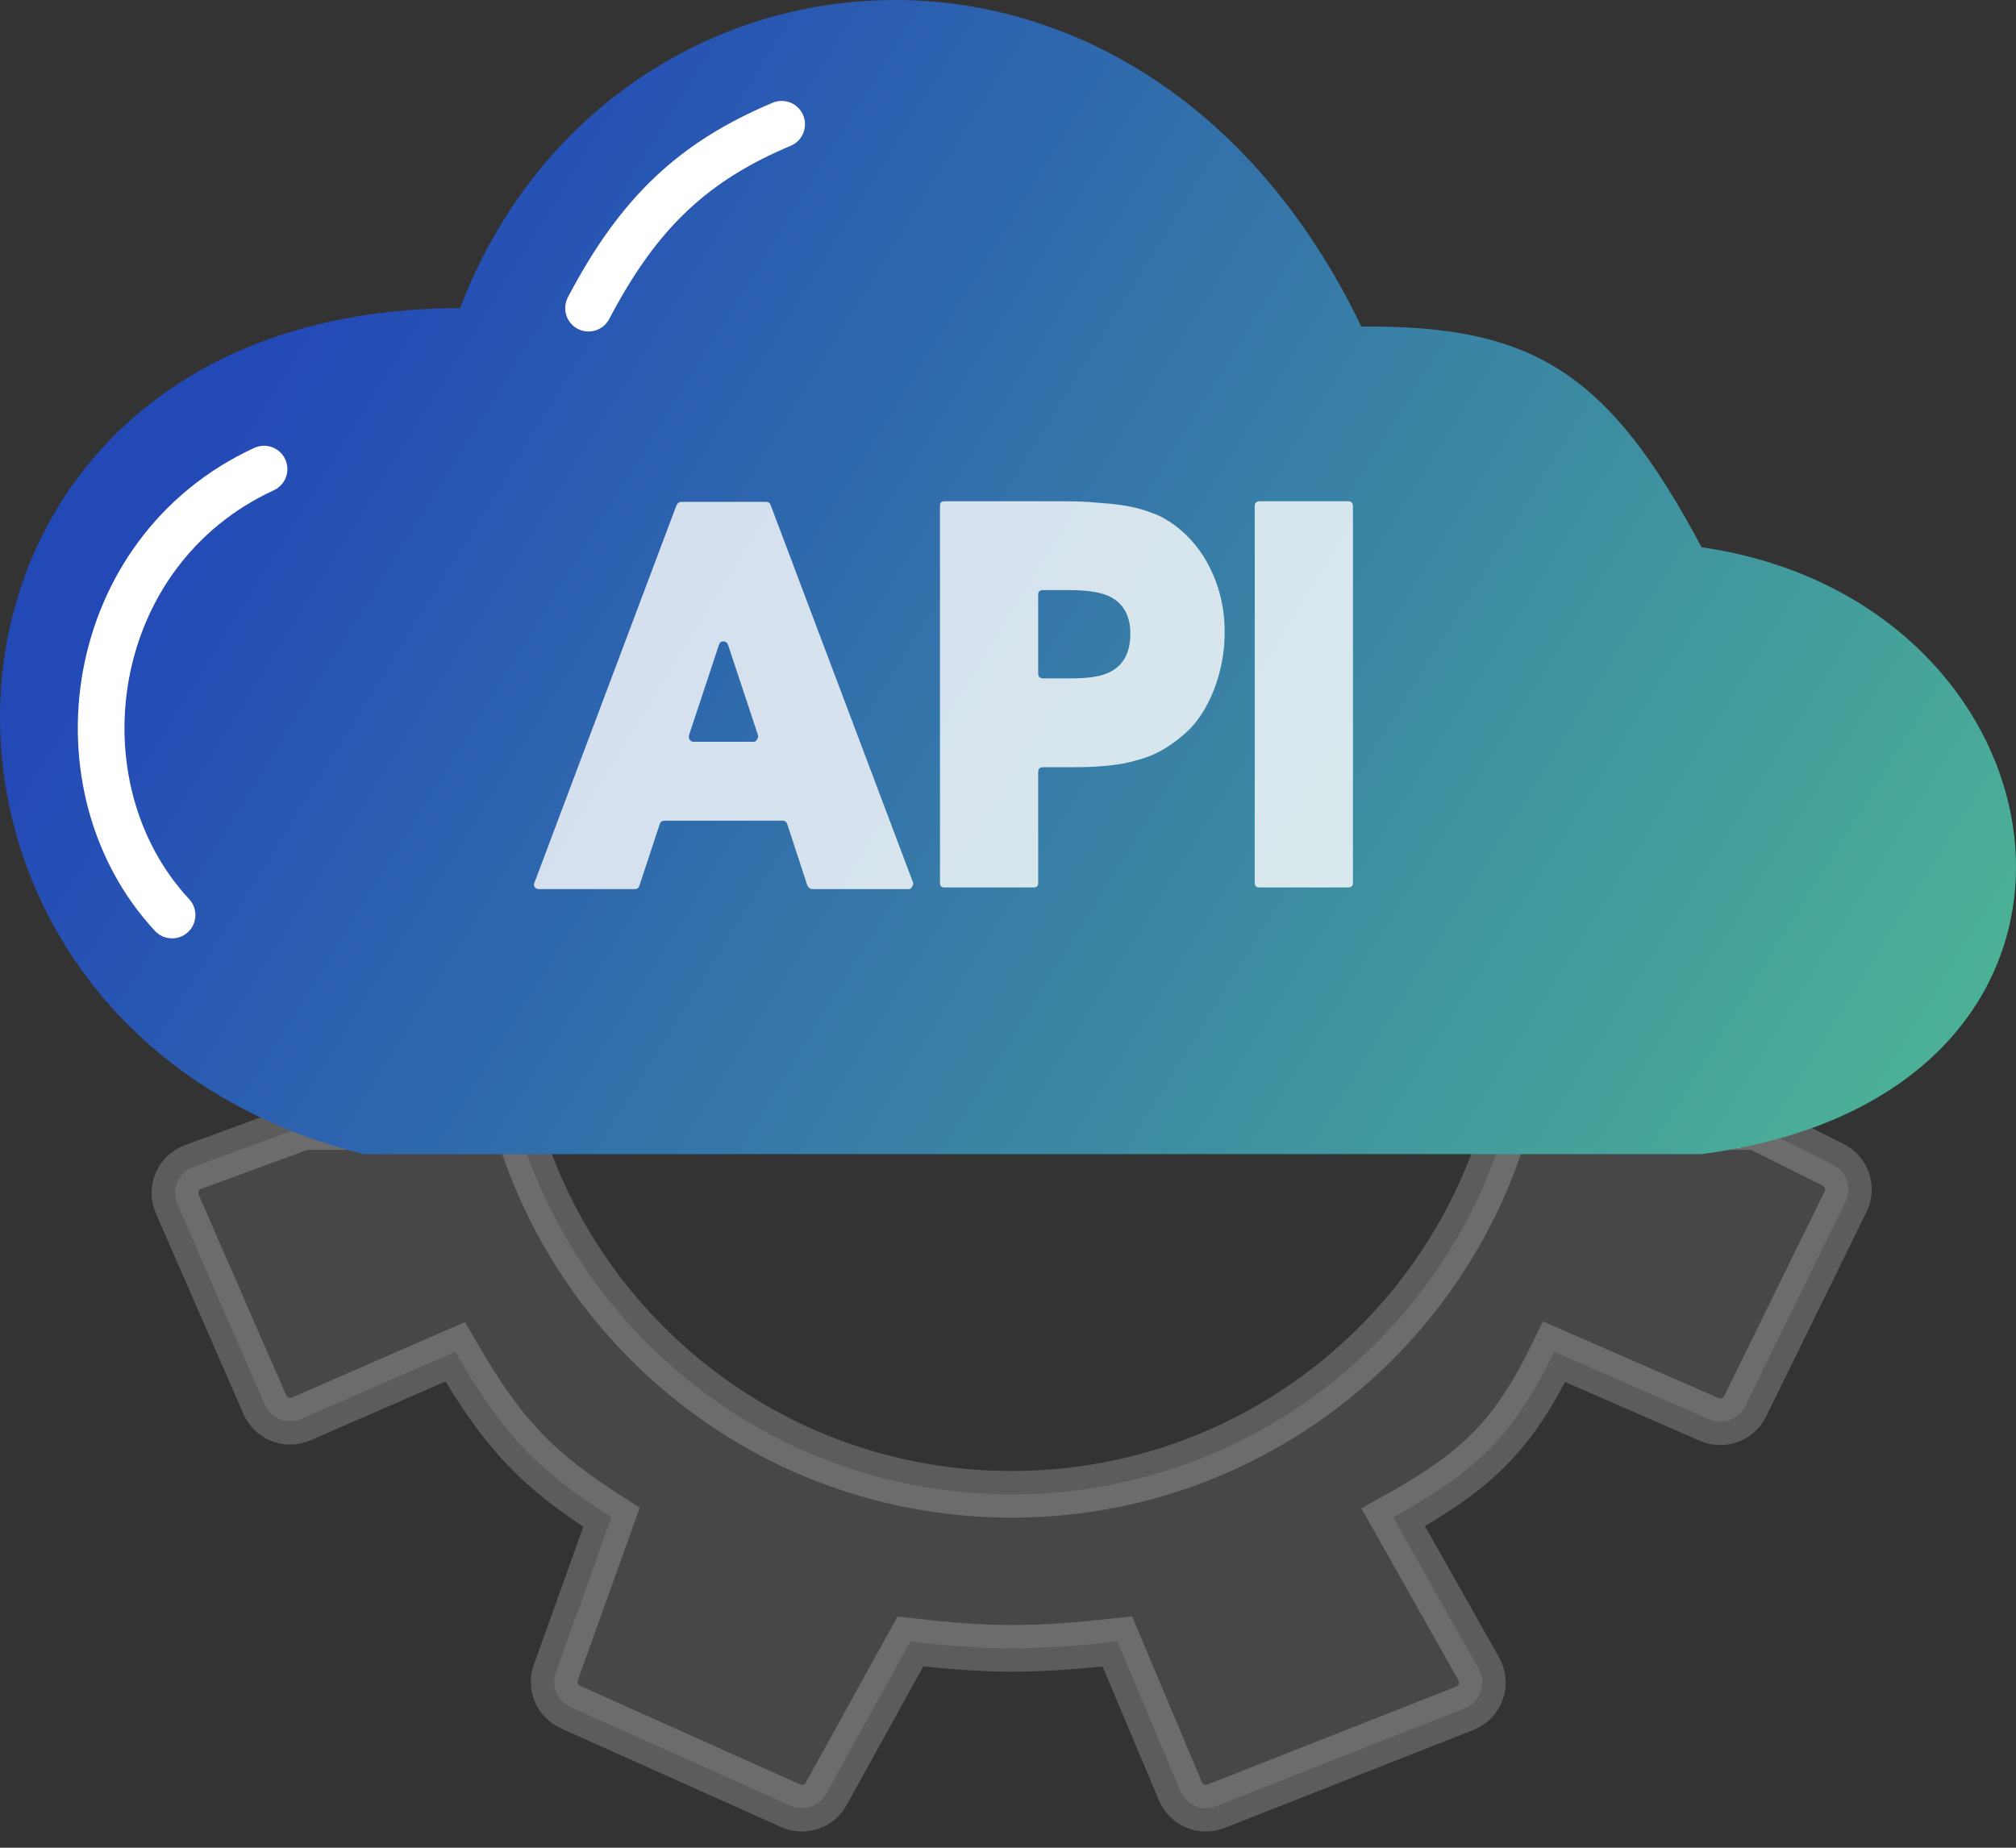 <svg width="108" height="99" viewBox="0 0 108 99" fill="none" xmlns="http://www.w3.org/2000/svg">
<rect x="0" y="0" width="108" height="99" fill="#333333" stroke="none"/>
<path d="M27.745 60.358H16.257L10.341 62.528C9.542 62.821 9.155 63.726 9.495 64.507L14.188 75.262C14.515 76.01 15.385 76.352 16.134 76.026L24.386 72.428C26.974 76.924 28.85 78.802 32.761 81.296L29.775 89.615C29.514 90.342 29.857 91.147 30.561 91.463L42.359 96.752C43.06 97.066 43.886 96.79 44.257 96.118L48.773 87.947C52.953 88.431 55.353 88.448 59.857 87.947L63.238 95.977C63.55 96.717 64.395 97.073 65.142 96.778L78.477 91.526C79.311 91.197 79.663 90.206 79.222 89.424L74.637 81.296C79.024 78.859 81.03 77.036 83.259 72.428L91.571 76.052C92.295 76.368 93.14 76.058 93.488 75.348L98.87 64.385C99.228 63.656 98.93 62.775 98.204 62.412L94.097 60.358H80.638C77.247 71.754 66.69 80.065 54.192 80.065C41.694 80.065 31.137 71.754 27.745 60.358Z" fill="white" fill-opacity="0.1" stroke="white" stroke-opacity="0.2" stroke-width="2.5" stroke-linecap="round"/>
<path d="M91.155 61.837H19.474C-8.113 54.939 -6.391 16.512 24.646 16.512C32.529 -4.18 61.104 -7.136 72.927 17.497C82.079 17.418 86.151 19.899 91.155 29.321C111.601 32.277 115.542 58.635 91.155 61.837Z" fill="url(#paint0_linear_1126_65697)"/>
<path d="M14.145 25.133C4.537 29.567 2.813 42.13 9.218 49.027" stroke="white" stroke-width="2.5" stroke-linecap="round"/>
<path d="M31.529 16.511C34.239 11.338 37.195 8.629 41.875 6.658" stroke="white" stroke-width="2.5" stroke-linecap="round"/>
<path d="M48.913 47.283C48.933 47.362 48.913 47.441 48.854 47.52C48.814 47.598 48.755 47.638 48.676 47.638H43.563C43.405 47.638 43.297 47.559 43.237 47.401L42.173 44.15C42.134 44.032 42.055 43.972 41.937 43.972H35.611C35.473 43.972 35.385 44.032 35.345 44.15L34.251 47.46C34.212 47.579 34.133 47.638 34.015 47.638H28.872C28.773 47.638 28.694 47.598 28.635 47.52C28.596 47.441 28.596 47.362 28.635 47.283L36.232 27.094C36.291 26.956 36.389 26.887 36.527 26.887H41.02C41.158 26.887 41.247 26.946 41.286 27.064L48.913 47.283ZM40.37 39.745C40.449 39.745 40.508 39.706 40.547 39.627C40.607 39.548 40.626 39.469 40.607 39.391L39.01 34.572C38.971 34.434 38.882 34.365 38.744 34.365C38.626 34.365 38.547 34.434 38.508 34.572L36.912 39.391C36.892 39.469 36.902 39.548 36.941 39.627C37 39.706 37.069 39.745 37.148 39.745H40.37Z" fill="white" fill-opacity="0.8"/>
<path d="M63.214 28.365C63.983 29.015 64.574 29.823 64.988 30.789C65.401 31.735 65.608 32.76 65.608 33.863C65.608 34.947 65.411 35.991 65.017 36.996C64.623 37.982 64.111 38.75 63.48 39.302C62.987 39.736 62.505 40.071 62.032 40.307C61.578 40.544 60.977 40.741 60.228 40.898C59.499 41.036 58.613 41.105 57.568 41.105H55.883C55.706 41.105 55.617 41.194 55.617 41.371V47.313C55.617 47.47 55.538 47.549 55.381 47.549H50.592C50.434 47.549 50.356 47.47 50.356 47.313V27.094C50.356 26.936 50.434 26.857 50.592 26.857H57.007C57.716 26.857 58.356 26.887 58.928 26.946C59.519 26.985 60.022 27.045 60.435 27.123C60.869 27.202 61.263 27.311 61.618 27.449C61.973 27.567 62.268 27.705 62.505 27.862C62.741 28 62.978 28.168 63.214 28.365ZM59.371 36.05C60.16 35.696 60.554 34.996 60.554 33.952C60.554 32.947 60.15 32.267 59.342 31.912C58.869 31.715 58.169 31.616 57.243 31.616H55.883C55.706 31.616 55.617 31.695 55.617 31.853V36.08C55.617 36.257 55.706 36.346 55.883 36.346H57.42C58.288 36.346 58.938 36.248 59.371 36.05Z" fill="white" fill-opacity="0.8"/>
<path d="M72.213 26.857C72.391 26.857 72.479 26.946 72.479 27.123V47.313C72.479 47.47 72.391 47.549 72.213 47.549H67.484C67.306 47.549 67.218 47.47 67.218 47.313V27.123C67.218 26.946 67.306 26.857 67.484 26.857H72.213Z" fill="white" fill-opacity="0.8"/>
<defs>
<linearGradient id="paint0_linear_1126_65697" x1="19.214" y1="11.093" x2="100.995" y2="61.837" gradientUnits="userSpaceOnUse">
<stop stop-color="#2349B7"/>
<stop offset="1" stop-color="#4BB196"/>
</linearGradient>
</defs>
</svg>
